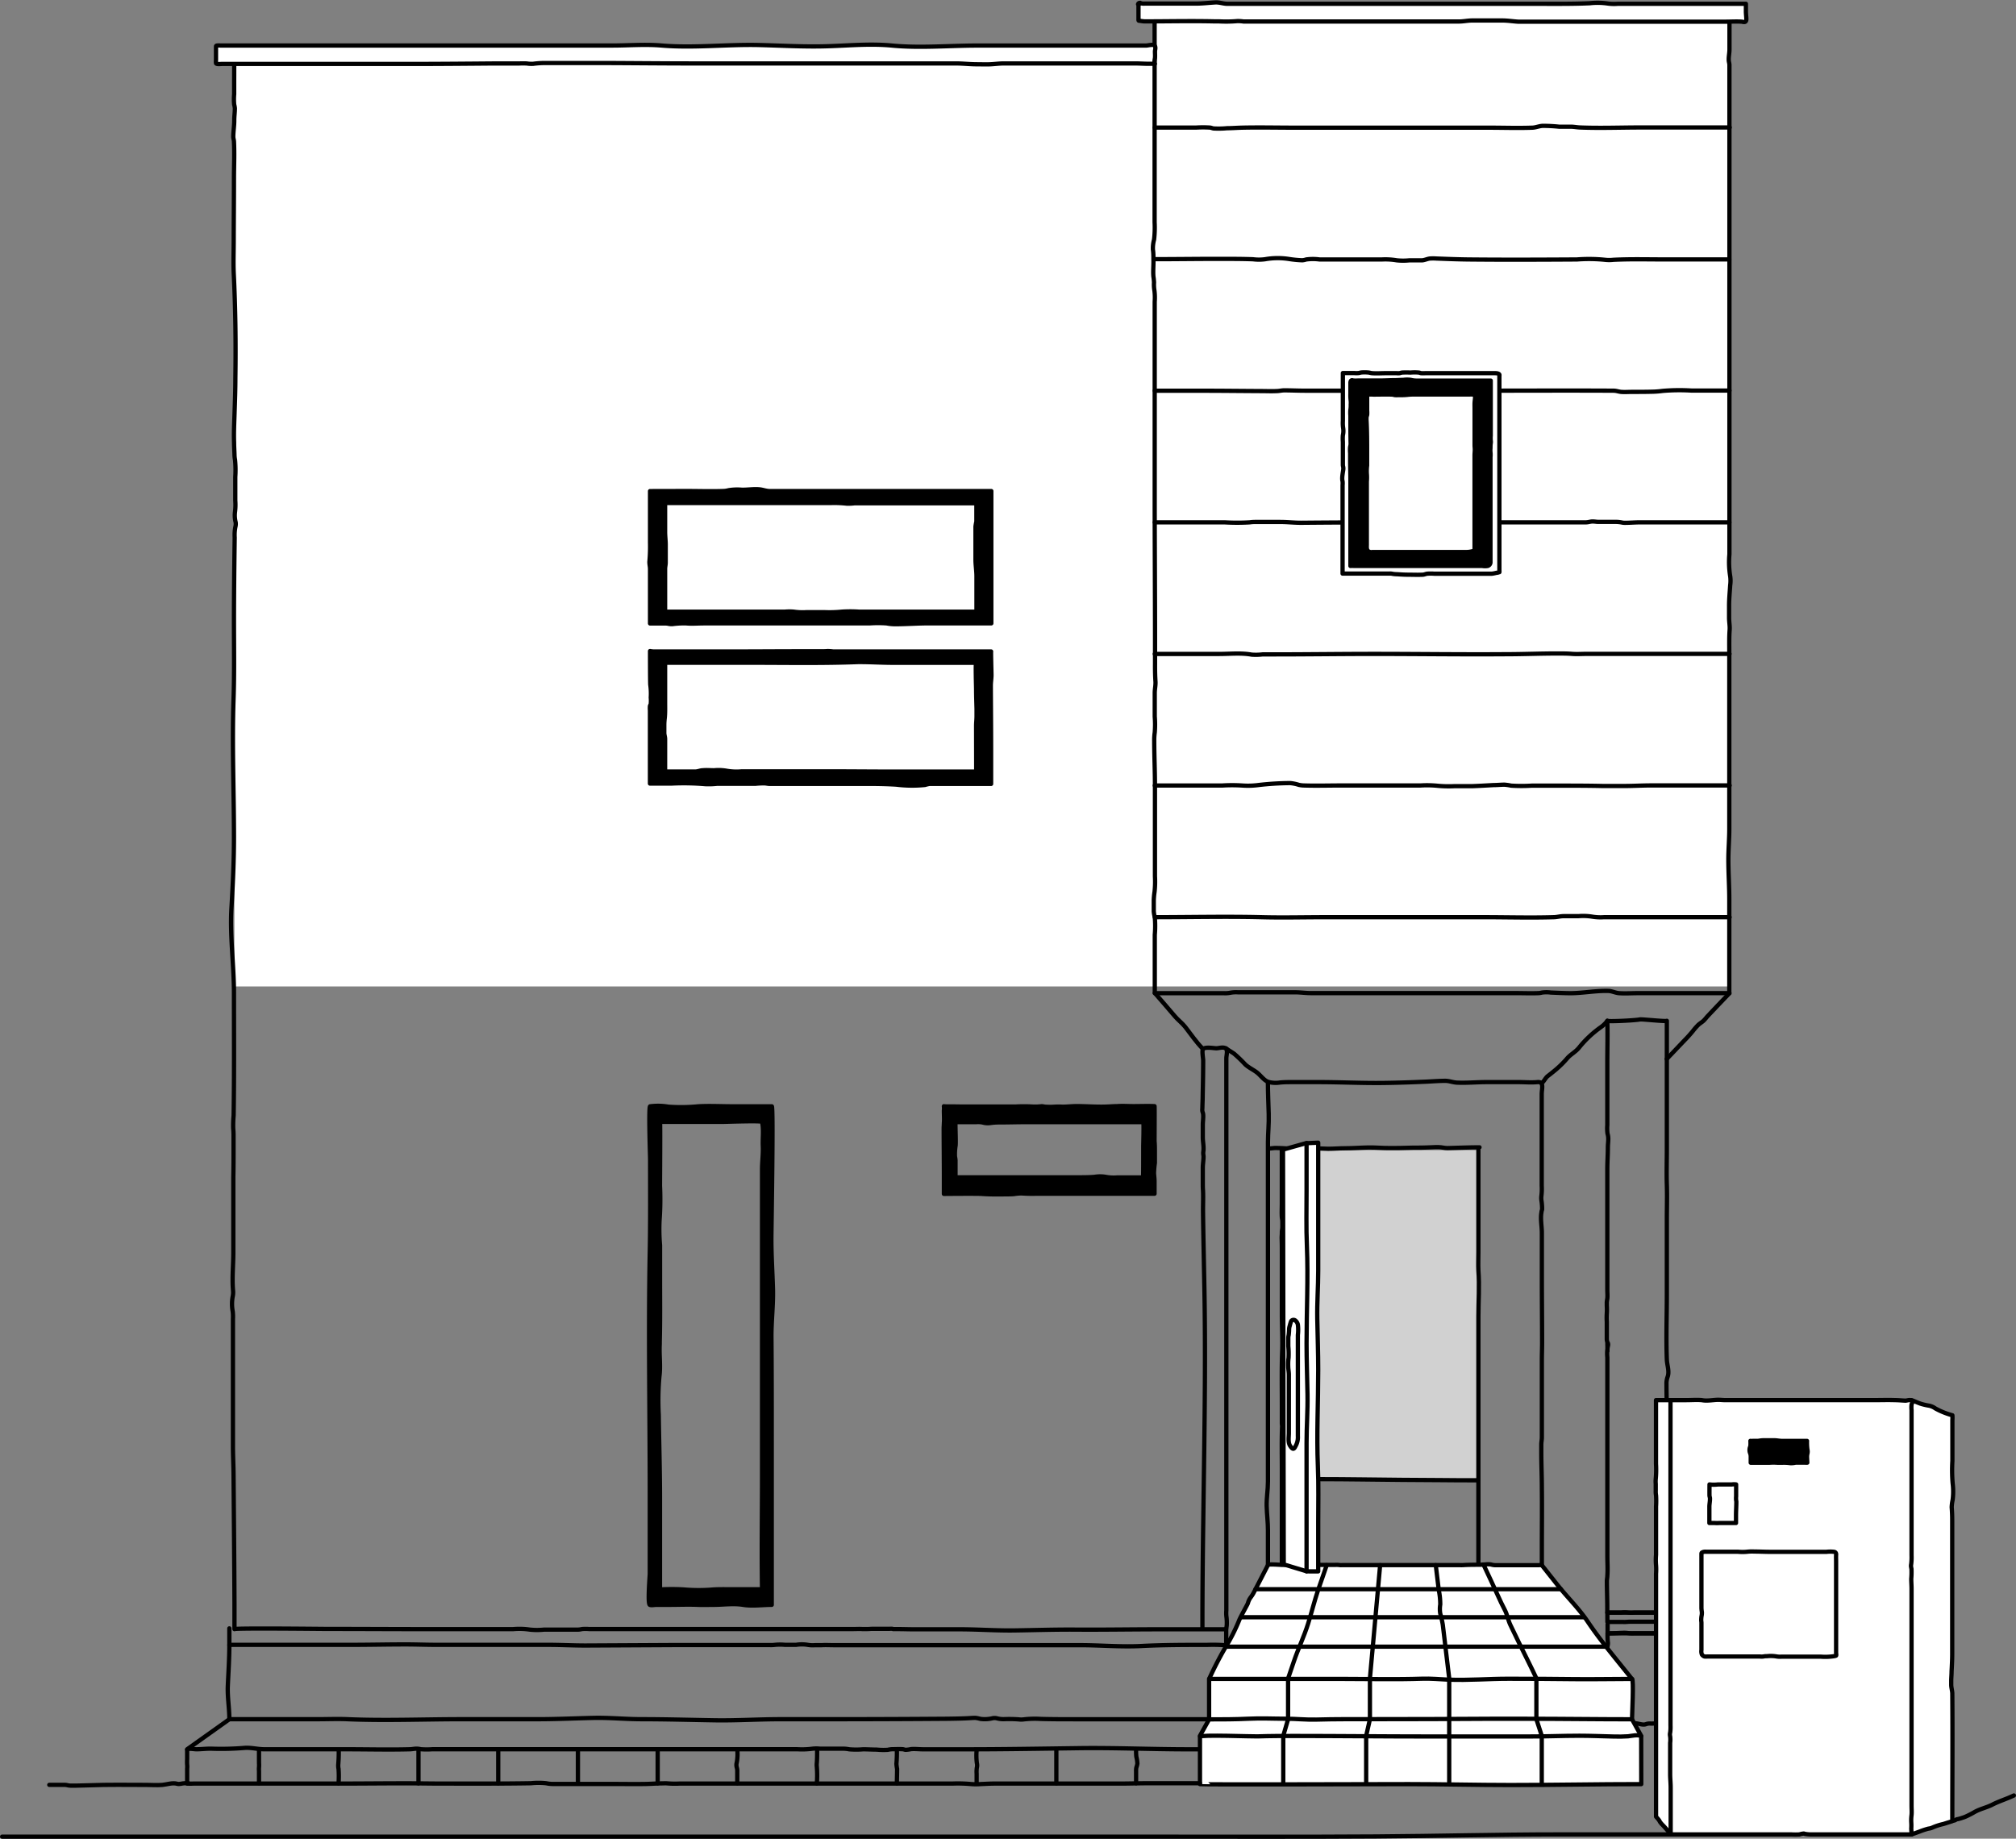 <svg xmlns="http://www.w3.org/2000/svg" viewBox="0 0 472.46 431"><rect x="0" y="0" width="472.46" height="431" fill="#808080" stroke="none"/><defs><style>.cls-1{fill:#d1d1d1;}.cls-2,.cls-3{fill:#fff;}.cls-3,.cls-4,.cls-5{stroke:#000;stroke-linecap:round;stroke-linejoin:round;}.cls-4{fill:none;}</style></defs><g id="レイヤー_2" data-name="レイヤー 2"><g id="具"><rect class="cls-1" x="307.73" y="269.62" width="38.74" height="77.23"/><polygon class="cls-2" points="405.12 231.23 54.93 231.23 54.93 10.62 270.54 10.62 270.63 5.11 405.12 5.11 405.12 231.23"/><path class="cls-3" d="M448,328.2c.68.25,1.34.56,2,.8a13.65,13.65,0,0,0,2.1.5,3.79,3.79,0,0,1,1.45.64,17.48,17.48,0,0,0,4,1.61,7.1,7.1,0,0,1,0,1.13v9.57a38,38,0,0,0,.06,5.23,15.43,15.43,0,0,1,0,3.9,9.42,9.42,0,0,0-.22,1.74c.09,1.06.12,2.09.12,3.16V387.7c0,1.38-.08,2.77-.15,4.15,0,.69-.07,1.38-.08,2.07,0,.35,0,.7,0,1,0,.71.25,1.39.25,2.11.08,9.95,0,19.91,0,29.86l-2.11.67a13.81,13.81,0,0,0-2.48.8,2.87,2.87,0,0,1-1,.28,18,18,0,0,0-2.11.7L448,430"/><path class="cls-4" d="M390.65,404h-.58a19.7,19.7,0,0,0-2.55,0,6.92,6.92,0,0,1-.91,0,2.62,2.62,0,0,0-.91.17c-.71.24-1.57-.15-2.3-.21s-1.59,0-2.39,0h-3.92a1,1,0,0,0-.39,0V387.08c0-.31,0-.63,0-.95a4.68,4.68,0,0,1,.09-.54,2.31,2.31,0,0,0,0-.83,16.21,16.21,0,0,1-.05-1.9h13.95Z"/><path class="cls-4" d="M405.31,5.11s0,6.15,0,6.48c0,.83-.2,1.66-.17,2.48,0,.39.16.76.16,1.17V129.92a20.52,20.52,0,0,0,.18,5.14,6.91,6.91,0,0,1,0,2.13c-.1,1.65-.27,3.28-.26,4.93,0,.91,0,1.81,0,2.72s.2,1.91.13,2.82c-.13,1.76-.08,3.56-.08,5.34v41.33c0,2.38-.22,4.77-.22,7.18,0,3.11.22,6.2.22,9.29v22H383.78c-1.44,0-2.94.11-4.38,0-.86-.07-1.63-.5-2.5-.52-2.88-.08-5.78.49-8.66.53-1.6,0-3.19-.09-4.79-.15a7.54,7.54,0,0,0-2.07,0,4.58,4.58,0,0,1-.74.13c-1.8.08-3.62,0-5.42,0H338.58c-5.73,0-11.45,0-17.18,0H307.23c-1.27,0-2.47-.19-3.74-.19H290.11a7.32,7.32,0,0,0-1.81.11,6,6,0,0,1-1.48.1H270.63V219.13a24,24,0,0,0,0-4.15,7,7,0,0,1-.24-1.37c0-.7,0-1.39,0-2.09,0-.17,0-.34,0-.51a17.58,17.58,0,0,1,.19-2,22.33,22.33,0,0,0,.09-3.57V184.11c0-3.49-.17-6.93-.17-10.42a12.44,12.44,0,0,1,.12-2,23.08,23.08,0,0,0,0-3.72c0-1.85,0-3.7,0-5.55,0-.9.23-1.78.17-2.69-.09-1.38-.11-2.72-.1-4.11,0-1.93,0-3.86,0-5.79,0-10.87-.08-21.73-.08-32.61V70.73a13.28,13.28,0,0,0-.06-2.6,8.23,8.23,0,0,1-.1-1.92,12.46,12.46,0,0,0-.14-1.37c-.12-1.32.05-2.71,0-4.05,0-.77,0-1.54-.12-2.31a7.54,7.54,0,0,1,.27-2.3,24.17,24.17,0,0,0,.13-4.08v-47"/><path class="cls-4" d="M54.83,12.78c.09,0,.05,5.7.05,6,0,1.09,0,2.19,0,3.29a13.14,13.14,0,0,0,0,2.43,5.24,5.24,0,0,1,.16.88c0,1-.15,1.91-.14,2.87,0,1.27-.22,2.52-.23,3.79,0,.38.14.74.16,1.13.15,2.9,0,5.85,0,8.75,0,4.84-.05,9.67-.06,14.5,0,2.49-.1,5,0,7.5.41,8.23.51,16.48.39,24.72,0,2.72-.1,5.43-.19,8.15-.07,2.34-.2,4.63-.11,7,0,1,.08,2,.1,3a7.34,7.34,0,0,0,.12,1,24.52,24.52,0,0,1,.06,4c0,1.85,0,3.7,0,5.54a13.47,13.47,0,0,1-.06,2.62,6.52,6.52,0,0,0,.15,2.49,2.85,2.85,0,0,1-.07,1.09A9.68,9.68,0,0,0,55,126c-.09,6.55-.17,13.11-.17,19.67,0,6.07.11,12.14-.1,18.2-.37,10.83.1,21.55.1,32.41,0,5.5-.26,11.08-.59,16.57-.39,6.62.59,13.34.59,20,0,9.55.07,19.1-.08,28.64a26.88,26.88,0,0,0-.1,3c.05.49.07,1,.08,1.45,0,1,0,1.94,0,2.91,0,2.36,0,4.71-.05,7.06l0,5.56c0,2.74,0,5.48,0,8.22,0,1.3,0,2.6,0,3.9,0,3-.32,5.92-.07,8.88a4.74,4.74,0,0,1-.07,1.41,9.58,9.58,0,0,0,0,3.54,10.8,10.8,0,0,1,.05,1.8c0,1.74,0,3.48,0,5.21,0,3.48,0,6.95,0,10.43,0,4.7,0,9.38,0,14.08,0,2.21.12,4.41.14,6.62.08,10.09.18,20.18.22,30.27q0,3,0,6.05c0-.28,19.93-.06,21.4-.05,7.91,0,15.82.05,23.74.05h20.17a16.87,16.87,0,0,1,3.89.11,15.88,15.88,0,0,0,3.38,0h8a5.19,5.19,0,0,0,.88-.13,10.12,10.12,0,0,1,1.65,0H200c.69,0,1.38-.05,2.06,0,.11,0,.21,0,.32,0h.29l.6,0c.4,0,.79-.05,1.19-.05h3c.32,0,.64,0,1,0a4,4,0,0,1,.69,0l.18.06h.15c.31,0,.63,0,.94,0,1.27,0,2.53.05,3.8.05h10.67c4.35,0,8.68.33,13,.26,4.7-.07,9.4-.22,14.1-.19,6.56.05,13.12-.07,19.68-.07h15.17c.36,0,.5,0,.56-.3a5.52,5.52,0,0,0,.1-.71,11.65,11.65,0,0,0-.1-2.13,7.8,7.8,0,0,1,0-1.28V248.08c0-.64.41-2-.2-2.36s-1.54,0-2.15,0-2.72-.41-3.14.23c-.26.42.05,2.09.06,2.6,0,2.68-.05,5.37-.11,8.06,0,1.05-.06,2.11-.08,3.17a3.1,3.1,0,0,0,0,.68c.05.24.15.46.18.71.08.82-.08,1.69-.08,2.52v2.86c0,1,.21,1.91.17,2.87,0,.31-.08.62-.07.93s.07.52.07.78c0,.9-.18,1.8-.17,2.7,0,1.19,0,2.38,0,3.57,0,.56,0,1.12.05,1.67.07,1.54,0,3.07,0,4.6.07,6,.21,12.06.32,18.09.14,7.52.16,15,.12,22.54-.06,10.52-.23,21-.37,31.51-.12,8.28-.21,16.56-.21,24.85v1.12"/><path class="cls-4" d="M376.71,316.76v-1.27a6.17,6.17,0,0,1,0-.86,1,1,0,0,1,.15.71,8.71,8.71,0,0,0-.17,2.84v46.54c0,1.52.12,3.09,0,4.6,0,.44-.11.86-.11,1.31,0,2,.09,4,.09,6V378h13.95V331.22c0-2.23-.07-4.46-.07-6.7a4.62,4.62,0,0,1,.25-1.74c.49-1.34-.12-2.75-.17-4.12-.19-5,0-10.11,0-15.15V285.87c0-2.72.09-5.44,0-8.16s0-5.51,0-8.28V239.28c0,.23-5.86-.41-6.3-.32-1.22.25-7.65.54-7.65.32.11,3.28,0,6.58,0,9.86v14.59a9.25,9.25,0,0,0,.05,2,4.33,4.33,0,0,1,.18,1.24c0,.66-.1,1.33-.1,2,0,1.7-.13,3.39-.13,5.09v28.26c0,.7.08,1.39,0,2.09a8.27,8.27,0,0,0-.12.85c0,.25,0,.5,0,.75a15,15,0,0,1,0,1.9,15.38,15.38,0,0,0,0,1.92c0,.8,0,1.61,0,2.41,0,.53,0,1.05,0,1.57s.15.79.18,1.19a1.26,1.26,0,0,1,0,.28"/><path class="cls-4" d="M346.47,269.57s0,22.39,0,23.95-.07,2.87,0,4.29c.28,3.58,0,7.23,0,10.82v58.26"/><path class="cls-4" d="M300.41,366.89V344.23c0-3.31-.09-6.62.06-9.92a5.42,5.42,0,0,0-.06-.58c0-1.4,0-2.81,0-4.2,0-4.31-.09-8.61.08-12.91.11-2.84-.08-5.72-.08-8.56V294c0-1.28,0-2.55-.05-3.82,0-.41.06-.85.05-1.27s.09-.74.11-1.13,0-1,0-1.54c0-.32-.1-.63-.12-1-.06-1,0-2.1,0-3.15V269.57"/><path class="cls-4" d="M287.37,381.81v3.86a39.73,39.73,0,0,0-4.44-.1c-5.12,0-10.29,0-15.4.26-4.84.26-9.87-.21-14.67-.19l-13.41,0h-44c-1,0-1.94-.06-2.89,0-.52,0-1,0-1.55,0a6.74,6.74,0,0,1-1.74-.08,8.42,8.42,0,0,0-2.7,0c-.86,0-1.73,0-2.6,0a12.39,12.39,0,0,0-2.36,0,7.12,7.12,0,0,1-1.22.05H158.1l-20.88.11c-2.93,0-5.87-.16-8.82-.16H102.33c-2.42,0-4.82-.1-7.24-.1-4.32,0-8.57.1-12.89.1H53.75v-3.86"/><path class="cls-4" d="M287.37,403H251.84c-2.63,0-5.26,0-7.89-.07a22.86,22.86,0,0,0-4,.1,4.61,4.61,0,0,1-1.23,0,31,31,0,0,0-3.2-.06,5.94,5.94,0,0,1-1.9-.19,2.32,2.32,0,0,0-1.08,0,7.54,7.54,0,0,1-2.76.14,9,9,0,0,0-1.17-.24c-.7,0-1.41.07-2.1.1-1.6.07-3.21.09-4.81.11q-12.09.09-24.18.1H183c-5.19,0-10.28.34-15.45.26-5.72-.09-11.43-.26-17.15-.26-3.88,0-7.66-.4-11.52-.3-4.27.1-8.53.3-12.79.3h-18c-8.87,0-17.85.38-26.68,0-2.29-.1-4.61,0-6.9,0H53.75c0-2.67-.47-5.12-.36-7.83.14-3.18.36-6.35.36-9.53"/><path class="cls-4" d="M287.37,403v7.05h-8.76c-8.65,0-17.29-.39-25.89-.27-8.79.12-17.72.27-26.43.27h-9.85c-1,0-1.94-.12-2.91-.05a7.9,7.9,0,0,1-1.27.17c-.24,0-.45-.13-.69-.14-.85-.06-1.73,0-2.58,0a5.92,5.92,0,0,0-.94.14,16.5,16.5,0,0,1-2.63-.05c-1,0-2.11-.07-3.16-.07a19.34,19.34,0,0,1-3.23,0,7.54,7.54,0,0,0-1.35-.15h-5.54a7.85,7.85,0,0,0-1.68,0,18.73,18.73,0,0,1-3.67.13H101.38a19.69,19.69,0,0,1-2.77,0,4.22,4.22,0,0,0-1-.13c-.51,0-1,.12-1.53.14-5,.13-10,0-15,0H67.73c-1.92,0-3.83,0-5.75,0-1.58,0-3-.42-4.59-.33a66.17,66.17,0,0,1-7.58.2c-1.3-.06-2.53.13-3.83.13-.4,0-1.79-.24-2.12,0L53.75,403"/><path class="cls-3" d="M267.21.66a.68.68,0,0,1-.5.35A.39.39,0,0,1,267,.69a.88.88,0,0,1,.39.08,2.73,2.73,0,0,0,.86.07h4.4c2.52,0,5.05,0,7.57,0,1.52,0,3-.18,4.53-.27,1-.07,1.87.31,2.87.32,1.52,0,3,0,4.55,0h68.08c4.11,0,8.2.05,12.29-.13a16.56,16.56,0,0,1,4.28.07,10.84,10.84,0,0,0,2.28.06h30.06c0,.59,0,1.18,0,1.77s.09,1.2.11,1.8c0,.38-.13.73-.55.7-.18,0-.36-.06-.54-.08-1.24-.09-2.53,0-3.78,0H355.77C354.5,5,353.3,4.8,352,4.8H347.5c-.8,0-1.61,0-2.42,0-1.09,0-2.11.24-3.2.24H293.7c-.76,0-1.52,0-2.27,0A8.88,8.88,0,0,0,290,4.94a30.72,30.72,0,0,1-4.29.07l-1,0c-5.48-.13-11,0-16.44,0a7.5,7.5,0,0,1-1.16-.14c-.24,0-.31,0-.3-.29V.83h.42"/><path class="cls-3" d="M270.54,14.75c0,.12,0,.21.11.2-.51,0-1,0-1.56,0-1,0-2-.08-3-.08H242.24c-2.33,0-4.66,0-7,0-1.05,0-2.08.15-3.13.2s-2.13,0-3.19,0c-1.61,0-3.18-.19-4.8-.2H162.37c-7,0-14-.08-20.85-.1h-6.79c-2.34,0-4.67,0-7,0a19.91,19.91,0,0,0-2.79.19,7.49,7.49,0,0,1-1.49-.08,17.63,17.63,0,0,0-1.78,0c-1.4,0-2.79,0-4.19,0l-2.09,0c-5.82.05-11.64.1-17.46.11H95.16l-4.54,0-5.94,0-6.78,0-7.06,0-6.78,0H52c-.33,0-1.28.14-1.38-.18a3,3,0,0,1,0-.73V12.47c0-.48,0-1,0-1.45,0-.25,0-.31.29-.35a4.61,4.61,0,0,1,.74,0H143.5c3.88,0,7.67-.33,11.54,0,7.52.63,15.16-.28,22.66-.12,4.71.11,9.44.38,14.13.33,5.82-.05,11.45-.75,17.2-.2,6.53.63,13.44,0,20,0,10.69,0,21.29,0,32,0h7.54c.45,0,1.63-.36,2,0s.1,1.06.1,1.38c0,.52.06,1,0,1.56A6.37,6.37,0,0,0,270.54,14.75Z"/><path class="cls-5" d="M152.34,115.12v12a40,40,0,0,1-.13,4.39c-.07.62.14,1.28.13,1.91,0,4.09,0,8.19,0,12.29v.43c1.22,0,2.44,0,3.66,0a3.43,3.43,0,0,1,.56.06,3.7,3.7,0,0,0,1.05.09,20.45,20.45,0,0,1,3.22-.17c1.34.13,2.74,0,4.08,0h38.86a28.52,28.52,0,0,1,4,0,11,11,0,0,0,1.91.2c2.66,0,5.31-.21,8-.21h14.64v-31H180.4c-.88,0-1.64-.35-2.5-.41-1.3-.11-2.65.11-4,.1a12.66,12.66,0,0,0-3.14.11,5.5,5.5,0,0,1-1.28.19c-2.88.1-5.79,0-8.68,0Zm76.44,28.26h-27.5a30.78,30.78,0,0,0-4,0,29.31,29.31,0,0,1-4,.12H189a14.88,14.88,0,0,1-3-.12,11.14,11.14,0,0,0-2,0H155.87v-8c0-.67,0-1.36,0-2,0-.52.14-1,.14-1.54v-4.15c0-1-.14-2-.14-3V117.9h39a26.07,26.07,0,0,1,3.54.15,11.51,11.51,0,0,0,1.85-.08c.75,0,1.5,0,2.25,0,5.27,0,10.52,0,15.78,0h10.53s0,4,0,4.29a11.65,11.65,0,0,0-.21,1.18c0,1.23,0,2.47,0,3.71s0,2.7,0,4,.23,2.64.23,3.94v8.31Z"/><path class="cls-5" d="M152.34,152.61s0,7.43.06,7.91a15.11,15.11,0,0,1,.11,3,7.69,7.69,0,0,1,0,1.44c0,.19-.16.36-.19.54a5.24,5.24,0,0,0,0,1v17.17h5.08a58.81,58.81,0,0,1,7.86.14,17.51,17.51,0,0,0,2.8-.09c1,0,1.92,0,2.89,0,1.35,0,2.7,0,4.05,0,.69,0,1.38,0,2.07,0a19.52,19.52,0,0,1,2-.1c.46,0,.88.13,1.35.13h18.79c3.61,0,7.22-.06,10.83.17a30.21,30.21,0,0,0,6.72.08,9.6,9.6,0,0,1,1.06-.25c.57,0,1.16,0,1.73,0h12.72v-8.37c0-4.89-.05-9.77-.07-14.66,0-.91.19-1.85.15-2.75,0-.5-.14-5.26-.08-5.26H199.44c-1.39,0-2.78,0-4.16,0a11.2,11.2,0,0,0-1.29-.1c-.65.05-1.28.06-1.93.05h-3.64c-5.83,0-11.66.05-17.5.05H153.64A5.65,5.65,0,0,1,152.34,152.61Zm76.44,28.26H209.72c-5.31,0-10.62-.06-15.92-.06h-1.25l-11.29,0-7.41,0a13.4,13.4,0,0,1-3.41-.11,11,11,0,0,0-3.09-.14c-.88,0-1.78-.09-2.65,0-.56,0-1.08.26-1.64.29-.39,0-7.19,0-7.19,0V177c0-1.25,0-2.5,0-3.75,0-.49-.17-.91-.19-1.39,0-.66,0-1.32,0-2a14,14,0,0,1,.11-1.58c.12-1.21.08-2.42.08-3.64v-9.29h20.2c8.34,0,16.69.16,25-.16h.5c2.58,0,5.11.17,7.68.17h19.51c-.18,0,0,5.77,0,6.16,0,1.54.06,3.07.1,4.61l0,1.78c0,.76-.1,1.49-.1,2.27Z"/><path class="cls-5" d="M181.15,302.21c-.11-4-.38-7.92-.37-11.88,0-2.09.51-31,.1-31h-9.24c-2.66,0-5.37-.15-8,0a41,41,0,0,1-7,.09,14.29,14.29,0,0,0-4.28-.09c-.41.08,0,11.67,0,12.44,0,7.22.06,14.45-.08,21.67-.38,18.9,0,37.8,0,56.7v18.71c0,.65-.56,7,0,7.33.3.17,1.17,0,1.5,0h3c2.3,0,4.54-.1,6.85,0,1.19.05,2.4,0,3.59,0,2.23,0,4.71-.36,6.9,0s4.53,0,6.74,0V337.84c0-8.25,0-16.5-.07-24.76C180.8,309.44,181.24,305.8,181.15,302.21Zm-2.38-33.6c.09,1.83-.18,3.69-.18,5.54V346c0,8.84-.15,17.7,0,26.54H171.7c-1.71,0-3.39-.06-5.09.09a40,40,0,0,1-6.38-.05,47.38,47.38,0,0,0-5.56,0v-21.4c0-6.52-.2-13-.29-19.56a63.74,63.74,0,0,1,.16-9c.32-2.53-.07-5,.07-7.55,0-.18,0-.35,0-.52.13-4.84.07-9.7.07-14.54,0-2.71,0-5.42,0-8.12a44,44,0,0,1-.11-5.86,67.69,67.69,0,0,0,.1-8.06c0-1.4.11-15,0-15,4.9,0,9.81,0,14.68,0,.61,0,9.17-.31,9.24,0C179,264.83,178.69,266.72,178.77,268.61Z"/><path class="cls-5" d="M221.21,259.31a3.57,3.57,0,0,1,0,1c0,1,.08,2,0,2.93,0,.42-.05.84-.05,1.26,0,3.74.05,7.47.05,11.21v4.14s7.33-.07,8.78,0c2,.15,3.94.13,5.91.1.59,0,1.18,0,1.77-.06a10.87,10.87,0,0,1,1.78-.15,35.13,35.13,0,0,0,3.56.07h27.56v-.15c0-.91,0-1.81,0-2.72,0-.67-.09-1.28-.13-1.94a22,22,0,0,1,.21-2.41c0-.87,0-1.74,0-2.61s0-1.64-.08-2.46c0-.54.05-8.22,0-8.23-1.65-.07-3.31,0-4.95,0-1.28,0-2.54-.1-3.82,0-.89,0-1.78.09-2.67.11-2.27.07-4.5-.11-6.77-.12-1.13,0-2.24.14-3.37.14a16.15,16.15,0,0,0-1.84,0,15.28,15.28,0,0,1-2.14,0c-.23,0-.44-.07-.67-.1a1.45,1.45,0,0,0-.36,0,11.56,11.56,0,0,1-2.12.06,34.4,34.4,0,0,0-3.8,0H224.86C224.66,259.34,221.24,259.4,221.21,259.31ZM267.88,276h-6.05a9.87,9.87,0,0,1-2.66-.13,7.9,7.9,0,0,0-2.7,0c-1.52.12-3,.1-4.54.1h-28v-2.72c0-.43,0-.85,0-1.28a8.48,8.48,0,0,0-.13-.88,12.8,12.8,0,0,1,.15-2.55c.12-.84-.12-5.51,0-5.51h4.85a5.57,5.57,0,0,1,1.47.08,4.35,4.35,0,0,0,1.86.13,13.64,13.64,0,0,1,1.91-.14c2.24,0,4.46-.07,6.71-.07h27.18c.15,0,0,5.26,0,5.72S267.94,276,267.88,276Z"/><path class="cls-3" d="M382.47,393.58c-3.55-4.48-7.26-8.81-10.43-13.53-2.05-3.05-4.81-5.72-7.1-8.61l-3.6-4.55c-.06-.08-.7,0-.79,0H350.4a4.11,4.11,0,0,1-1-.17,4.31,4.31,0,0,0-1.29,0c-.46,0-.92.07-1.39.07-1.27,0-2.55,0-3.82.08a8,8,0,0,1-.85,0H314.5a2.72,2.72,0,0,1-.49,0,5.25,5.25,0,0,0-1.05-.05h-2.44c-.34,0-.69,0-1,0a2.82,2.82,0,0,0-.71,0,3.5,3.5,0,0,1-.65,0h-7.75c-.27,0-3.12-.23-3.24,0l-3.25,6.3a8,8,0,0,1-.81,1.31,3.75,3.75,0,0,0-.59,1.14,2.82,2.82,0,0,1-.19.51c-.62,1.17-1.26,2.32-1.84,3.51a42.15,42.15,0,0,1-2.64,5.45,81.23,81.23,0,0,0-4.46,8.47"/><path class="cls-4" d="M281.79,245.75c-1.47-1.51-2.7-3.32-4-5-.74-.94-1.71-1.64-2.48-2.56-1.54-1.84-3.12-3.61-4.67-5.41"/><path class="cls-4" d="M361.33,253.87c.6-.48.83-1.2,1.43-1.66s1.28-1,1.92-1.54a23.65,23.65,0,0,0,2.69-2.7c.86-.92,1.88-1.4,2.68-2.39a25.06,25.06,0,0,1,5.05-4.76,6.88,6.88,0,0,0,1.6-1.54"/><path class="cls-3" d="M283.36,403v-9.45h31.73c6.06,0,12.14.15,18.19-.05,2-.07,4.12.13,6.16.22,4.72.19,9.44-.22,14.13-.21q7.71,0,15.43.09c4.48.05,9-.05,13.47-.05.44,0,0,8.67,0,9.45"/><path class="cls-3" d="M281.2,406.91l2.16-3.88c3.06,0,6.12,0,9.18-.15s5.81,0,8.75,0c2.41,0,4.81.27,7.22.2,4.42-.13,8.88-.09,13.32-.1q13.71,0,27.44-.09h8.5c8.22,0,16.46.12,24.7.12l2.15,3.88"/><path class="cls-3" d="M384.62,407c-.63-.5-2.35-.08-3.07,0-1.13.08-2.25.08-3.4.05-2.67-.06-5.35-.18-8-.18-4,0-7.95.18-11.94.17s-8.21,0-12.32,0q-5.67,0-11.35,0c-10.35,0-20.71-.12-31.06-.12-2.93,0-5.84,0-8.79.1-.88.05-13.47-.43-13.47.07v11.12c0,.14,44.83,0,48.91,0,7.92,0,15.9.21,23.88.21,10.21,0,20.37-.21,30.63-.21Z"/><path class="cls-4" d="M390.65,380.14h-7.1c-.5,0-1,0-1.51,0s-1.13.1-1.69.05c-.38,0-3.65,0-3.65,0V378h1.51c.59,0,1.17,0,1.75,0a5.36,5.36,0,0,1,1.6,0,6.12,6.12,0,0,0,1.42,0h7.67Z"/><path class="cls-4" d="M390.65,380.75v2.11H383a7.37,7.37,0,0,1-1.41-.05,6.63,6.63,0,0,0-1.41-.05c-.55,0-3.43.19-3.43.1v-2.11"/><path class="cls-4" d="M361.34,366.89v-4c0-4.71.06-9.43,0-14.13,0-2.75-.13-5.47-.13-8.22v-1.95c0-.56.13-1.08.13-1.65V318.83c0-1.36.06-2.71.06-4.08,0-5-.06-10-.06-15V289c0-1.64-.38-3.28-.08-4.91,0-.21.12-.42.14-.63a12.9,12.9,0,0,0-.17-2.15,4.3,4.3,0,0,1,0-.95,12.82,12.82,0,0,0,.08-2.4V256.42c0-1.14.63-2.93-1-2.77-1.44.14-3,0-4.42,0h-7.48c-2.33,0-4.68.23-7,.12-.91-.05-1.75-.4-2.64-.42-1.61,0-3.26.15-4.87.21-3.25.14-6.5.25-9.75.29-5.07.06-10.13-.2-15.19-.2h-6c-1,0-2,0-3,.1a6.47,6.47,0,0,1-2.84-.18c-1-.45-1.66-1.46-2.5-2.13s-1.94-1.15-2.78-1.92a32.58,32.58,0,0,0-2.6-2.51c-.62-.45-1.27-.77-1.88-1.26"/><path class="cls-4" d="M297.14,253.65c0,2.5.12,5,.19,7.5.07,2.24-.17,4.38-.18,6.62,0,3,0,5.91,0,8.87v70.7c0,1.91-.35,3.8-.3,5.7s.3,3.74.3,5.66v8.19"/><path class="cls-4" d="M405.31,232.81c-1.7,1.78-3.4,3.55-5.08,5.34-.34.36-.62.76-1,1.12s-1,.7-1.39,1.13a14.47,14.47,0,0,0-1.09,1.26,28.23,28.23,0,0,1-1.94,2.16l-4.2,4.41"/><path class="cls-4" d="M270.63,29.9h9.75a26.54,26.54,0,0,1,3.09,0c.32,0,.62.17.94.21a21.11,21.11,0,0,0,3.18-.06c1.11,0,2.23-.09,3.34-.12,4.18-.1,8.38,0,12.57,0H349c3.32,0,6.66.12,10,0,.85,0,1.63-.37,2.47-.43a36.76,36.76,0,0,1,3.92.2c.9,0,1.8,0,2.7,0,.75,0,1.43.15,2.16.18,4.74.19,9.53,0,14.28,0h20.83"/><path class="cls-4" d="M270.63,60.75c5.11,0,10.23-.08,15.34-.07,2.56,0,5.11,0,7.67.09a11,11,0,0,0,2.81,0,17.12,17.12,0,0,1,5.58-.07,25.84,25.84,0,0,0,3.15.31,3.57,3.57,0,0,0,.93-.19,11.77,11.77,0,0,1,3.14,0h14.6a16.2,16.2,0,0,1,3.48.2,14.39,14.39,0,0,0,3,0h2c.33,0,.68,0,1,0,.61-.06,1.17-.35,1.78-.42a10.73,10.73,0,0,1,1.5,0c2.43.09,4.86.19,7.29.22,8.55.09,17.11.05,25.66,0a37,37,0,0,1,6.58.08,8.5,8.5,0,0,0,1.95,0c4-.2,7.95-.09,11.93-.09h15.25"/><path class="cls-4" d="M270.63,91.59h11.11c4.61,0,9.19.06,13.8.08,1.2,0,2.41.06,3.62,0,.61,0,1.25-.18,1.86-.17,1.57,0,3.16.08,4.75.08h38.89c11.16,0,22.33-.06,33.5,0,.62,0,1.14.22,1.75.28.83.07,1.69,0,2.53,0,1.7,0,3.4,0,5.1-.05a20.79,20.79,0,0,0,2.09-.18,46.71,46.71,0,0,1,6.8-.08h8.88"/><path class="cls-4" d="M270.63,122.44H287a50.14,50.14,0,0,0,5.88,0,8.94,8.94,0,0,1,1.17-.09c2,0,4,0,6,0,1.65,0,3.29.2,4.93.19,6.85-.06,13.74-.1,20.6-.1h46.07c.56,0,1-.19,1.52-.2s.89.08,1.33.09c1.41,0,2.82,0,4.23,0a7.53,7.53,0,0,1,1.42.16,3.44,3.44,0,0,0,.63.06c1.2,0,2.4-.11,3.6-.11h20.91"/><path class="cls-4" d="M270.63,153.29h15.1c2.5,0,5.14-.29,7.6.16a13.11,13.11,0,0,0,2.58-.06c1,0,2.1,0,3.14,0,7.63,0,15.22-.11,22.84-.11,10.36,0,20.71.15,31.07.07,4,0,8-.17,12-.17,1.15,0,2.3,0,3.45.09s2.33,0,3.5,0h33.41"/><path class="cls-4" d="M270.63,184.13h15.76a37.63,37.63,0,0,1,4.75,0,19.08,19.08,0,0,0,3.92-.13,68.77,68.77,0,0,1,7.31-.44,9.36,9.36,0,0,1,2,.41,5.94,5.94,0,0,0,1.26.15c2.91.09,5.84,0,8.75,0h18.52a25.13,25.13,0,0,1,4,.07,27,27,0,0,0,3.92.09c1.39,0,2.79,0,4.18,0,1.67-.06,3.34-.16,5-.25.85,0,1.7-.09,2.55-.1a11.71,11.71,0,0,1,1.59.23,39.08,39.08,0,0,0,4.84,0h6.45c3.37,0,6.74,0,10.12.08l5.1,0c2.11,0,4.17-.13,6.26-.13h18.44"/><path class="cls-4" d="M270.63,215c8.32,0,16.67-.2,25,0,5,.13,10,0,15,0h37.1c5.44,0,10.91.16,16.34,0,.81,0,1.55-.25,2.38-.25h3.47a13.25,13.25,0,0,1,3.15.11,11.76,11.76,0,0,0,2.85.14h29.42"/><path class="cls-3" d="M351.11,134.2a1.54,1.54,0,0,1-.42.07,7.64,7.64,0,0,1-1.06.21H336.12a10.35,10.35,0,0,0-1.67,0c-.35.05-.66.21-1,.23-1.2.06-2.41,0-3.61,0-.81,0-1.61-.06-2.42-.11a6.23,6.23,0,0,1-1.06-.09,2.48,2.48,0,0,0-.72-.06h-11V113.73a4.51,4.51,0,0,0,0-.9,2.53,2.53,0,0,1-.08-.68c0-.65.13-1.29.22-1.93a2.15,2.15,0,0,0,0-.8,2.57,2.57,0,0,1-.07-.4c0-.76,0-1.53,0-2.29v-3.15a9.9,9.9,0,0,1,0-1.54,4.51,4.51,0,0,0,.07-1.68,7.92,7.92,0,0,1-.07-1.69V87.44h2.63a5.89,5.89,0,0,0,1.11,0,5.25,5.25,0,0,1,.57-.13,9,9,0,0,1,1.56,0c.32,0,.62.13.94.16,1.1.09,2.23,0,3.33,0h2.44a3.57,3.57,0,0,0,.73,0,4.75,4.75,0,0,1,.54-.14,18.87,18.87,0,0,1,2,0,10.36,10.36,0,0,1,1.93,0c.18,0,.35.11.54.14a7.67,7.67,0,0,0,1,0h16.21c.33,0,1,0,1.15.35a.91.91,0,0,1,0,.33v45.56a1.41,1.41,0,0,1,0,.41C351.2,134.15,351.19,134.15,351.11,134.2Z"/><path class="cls-5" d="M316.59,89.27a1,1,0,0,0-.11.53c0,.81,0,1.63,0,2.45a11,11,0,0,0,.07,1.72,4.81,4.81,0,0,1,0,.85,6.1,6.1,0,0,1-.07,1.21,8.28,8.28,0,0,0,0,1.41V99c0,1.7,0,3.4.05,5.09a4.78,4.78,0,0,1-.11.66,8,8,0,0,0,0,1.47c0,.49,0,1,0,1.48,0,1.73.06,3.43.06,5.16v19.8a8.79,8.79,0,0,1,.89,0h30a3.74,3.74,0,0,0,1.29,0,.93.93,0,0,0,.64-.79V107.14a5.65,5.65,0,0,0,0-1.09,4.86,4.86,0,0,1,0-1c0-.38,0-.77.06-1.15a1.84,1.84,0,0,0,0-.62,6.3,6.3,0,0,1,0-1.15V89.56s0-.34,0-.34H332a5.71,5.71,0,0,1-1.37-.17,6.11,6.11,0,0,0-1.76,0c-.66,0-1.32.07-2,.07-1.19,0-2.34.08-3.53.08h-5.12a7.21,7.21,0,0,1-1,0c-.2,0-.36-.15-.55,0Zm28.78,39.87-.07,0a5.09,5.09,0,0,1-.56.14,5.33,5.33,0,0,1-1.12.12h-22a1.25,1.25,0,0,1-1-.23c-.4-.42-.3-1-.3-1.49V112.86a10.83,10.83,0,0,0,0-1.89,10.68,10.68,0,0,1,.07-1.87c0-1,0-2,0-2.95,0-2.51,0-5-.13-7.5a5.75,5.75,0,0,1,0-.83c0-.21.11-.38.14-.58a5.68,5.68,0,0,0,0-1V92.79a1,1,0,0,1,0-.3,13,13,0,0,1,1.53,0c1.42,0,2.86-.06,4.28,0,.26,0,.5.11.76.13s.67,0,1,0a16.79,16.79,0,0,0,1.88-.07,12.17,12.17,0,0,1,1.71-.08h11.77l1,0a8.23,8.23,0,0,1,.86,0c.37,0,.49.3.5.64s-.09.87-.11,1.31,0,1,0,1.46v8.48c0,.34.05.68.05,1,0,.52-.07,1-.06,1.57,0,2.36,0,4.73,0,7.09v14.74C345.49,129,345.52,129.08,345.37,129.14Z"/><line class="cls-3" x1="294.23" y1="372.52" x2="365.8" y2="372.52"/><line class="cls-3" x1="290.84" y1="379.09" x2="371.05" y2="379.09"/><line class="cls-3" x1="376.46" y1="385.99" x2="287.37" y2="385.99"/><path class="cls-4" d="M347.73,366.89c1.12,2.4,2.26,4.8,3.35,7.22.5,1.1,1,2.19,1.57,3.25s.77,2.39,1.3,3.51c.66,1.38,1.35,2.77,2,4.14,1.37,2.8,2.79,5.57,4.11,8.4V403l1.26,3.88V418"/><path class="cls-4" d="M336.48,366.89l.71,5.88a15.78,15.78,0,0,1,.34,3.34,6.56,6.56,0,0,0,0,2.12,23.48,23.48,0,0,1,.6,2.64l1.5,12.54V418"/><path class="cls-4" d="M323.44,366.89l-.6,6.67-1.11,12.33-.68,7.52V403l-.88,3.88V418"/><path class="cls-4" d="M310.92,366.89l-2,5.77c-.88,2.61-1.53,5.29-2.35,7.91-.94,3-2.34,5.91-3.34,8.86-.46,1.33-.91,2.65-1.36,4V403l-1.13,3.88V418"/><path class="cls-4" d="M281.2,418H269.27c-2.12,0-4.26.07-6.37.08-4.95,0-9.91,0-14.87,0s-9.92,0-14.88,0c-1.11,0-2.16.07-3.26.11a14.43,14.43,0,0,1-2.37,0,33.18,33.18,0,0,0-4.35-.11c-3,0-6.09,0-9.14,0H169.58l-10.35,0a21.54,21.54,0,0,1-2.9-.05,6.26,6.26,0,0,0-.87,0c-1.33,0-2.66.11-4,.14-2.62.05-5.26,0-7.88,0l-11.42,0c-.9,0-1.81,0-2.71,0A7.36,7.36,0,0,1,128,418a17.74,17.74,0,0,0-3.57,0c-7,.12-13.93.08-20.89.08-3,0-6-.07-8.94-.06-4.92,0-9.84.06-14.76.06H53.1c-.76,0-1.52,0-2.26,0H45.33a14.39,14.39,0,0,1-1.47,0v-2.26c0-.4,0-.83,0-1.23a4.31,4.31,0,0,0,0-.95,9.4,9.4,0,0,1,0-1.3v-2.2"/><path class="cls-4" d="M60.7,410.25v1.32c0,.43,0,.88,0,1.31a2.47,2.47,0,0,1,0,.39,5.91,5.91,0,0,1,0,1,4.46,4.46,0,0,0,0,.82V418"/><path class="cls-4" d="M79.38,410.25a31.81,31.81,0,0,1-.11,3.38,3.75,3.75,0,0,0,.07,1,24,24,0,0,1,0,3.39"/><line class="cls-4" x1="98.07" y1="410.25" x2="98.07" y2="418.02"/><line class="cls-4" x1="116.76" y1="410.25" x2="116.76" y2="418.02"/><line class="cls-4" x1="135.44" y1="410.25" x2="135.44" y2="418.02"/><line class="cls-4" x1="154.13" y1="410.25" x2="154.13" y2="418.02"/><path class="cls-4" d="M172.82,410.25c0,.52.05,1.05,0,1.57a8.78,8.78,0,0,1-.22,1.61,2.29,2.29,0,0,0,.1,1,3.1,3.1,0,0,1,.08.86V418"/><path class="cls-4" d="M191.5,410.25c0,1,0,2-.07,2.94a4,4,0,0,0,0,1,24.73,24.73,0,0,1,0,3.85"/><path class="cls-4" d="M210.19,410.25a31.2,31.2,0,0,1-.11,3.21,9.14,9.14,0,0,0,.16,1.17c0,1.11-.05,2.27-.05,3.39"/><path class="cls-4" d="M228.88,410.25a14.12,14.12,0,0,0,.05,3,2.36,2.36,0,0,1,0,1.12,6.38,6.38,0,0,0-.05,1.38V418"/><line class="cls-4" x1="247.56" y1="410.25" x2="247.56" y2="418.02"/><path class="cls-4" d="M266.25,410.25a11.48,11.48,0,0,0,.06,1.55,7.84,7.84,0,0,1,.24,1.59,4.79,4.79,0,0,1-.24.92,4,4,0,0,0-.06.91V418"/><path class="cls-3" d="M391.53,430a21.56,21.56,0,0,0-1.8-2.13,6,6,0,0,1-.67-.76,3.24,3.24,0,0,1-.2-.36,6.23,6.23,0,0,0-.57-.7s-.19-.19-.19-.24c0-4.65,0-9.29,0-13.93q0-5.46,0-10.9v-32.1a13.89,13.89,0,0,0,0-2,13.88,13.88,0,0,1,0-2.41c0-1.24,0-2.51,0-3.75v-7.6a20.49,20.49,0,0,0,0-2.6,5,5,0,0,1-.07-1.1c0-.53,0-1.06,0-1.58a6.31,6.31,0,0,1,0-1.15,23.47,23.47,0,0,0,.06-3.56V328.2h3.43"/><path class="cls-3" d="M448,430H428.41c-1.41,0-2.81,0-4.22,0a8.49,8.49,0,0,1-1.13-.12c-.12,0-.23-.08-.34-.09a4.58,4.58,0,0,0-1,.21,14.72,14.72,0,0,1-1.88,0H391.53V419c0-1.05-.12-2.08-.12-3.13s0-2.16,0-3.23c0-1.36,0-2.73,0-4.09a6.19,6.19,0,0,0,0-1.55,2,2,0,0,1-.05-.54,2.25,2.25,0,0,1,.06-.36,9.19,9.19,0,0,0,.07-1.66V328.2h3.76c1.17,0,2.39-.1,3.56,0a6.14,6.14,0,0,0,1.06.1c.78,0,1.57-.11,2.36-.16s1.42.06,2.13.06h34.78c1.65,0,3.3-.06,4.95,0,.82,0,1.64.09,2.46.12.46,0,1.31-.42,1.54.21.1.28-.05.47-.11.73a6.08,6.08,0,0,0,0,1.28v34a13.16,13.16,0,0,1-.08,2.08,2.5,2.5,0,0,0-.05.47,5.34,5.34,0,0,0,.11.66,18,18,0,0,1-.05,2.32c0,.79.07,1.57.07,2.37v50.89c0,.7.07,1.41,0,2.12a9.38,9.38,0,0,0-.07,1.67,11.14,11.14,0,0,1,0,1.53Z"/><path class="cls-3" d="M430.22,388.12a1.81,1.81,0,0,1-.35.09,13.56,13.56,0,0,1-3.19.12h-9.13a4.87,4.87,0,0,1-1.21-.05,8.13,8.13,0,0,0-2.26-.06,3.21,3.21,0,0,0-.82.07,3.61,3.61,0,0,1-.87,0h-12.2a3.56,3.56,0,0,1-.73,0,1.2,1.2,0,0,1-.61-.45,2.09,2.09,0,0,1-.11-1.08v-6.37c0-.24-.06-.46-.05-.69a7.36,7.36,0,0,1,.06-.82,3.62,3.62,0,0,0,.09-1,8.65,8.65,0,0,1-.1-.89V364.24c0-.31.12-.32.39-.44a1.72,1.72,0,0,1,.68-.06l3.51,0,4,0a11.32,11.32,0,0,0,2.1,0,9.78,9.78,0,0,1,1.71-.05c1.24,0,2.45.07,3.68.07h13.22a8,8,0,0,1,1.83,0c.41.1.47.39.44.76s0,1,0,1.51v21.39c0,.13.08.55,0,.66Z"/><path class="cls-3" d="M406.84,357h-2.48c-.16,0-.33,0-.49,0h-1a6.27,6.27,0,0,1-1,0c-.18,0-1.27,0-1.27,0v-2c0-.61,0-1.22,0-1.82s.16-1.29.14-1.94c0-.21-.09-.41-.11-.62s0-2.64,0-2.66a8.26,8.26,0,0,0,2,0c1.08,0,2.16,0,3.24,0a4,4,0,0,1,1,0v2.79a4.8,4.8,0,0,0,0,.93,1.75,1.75,0,0,1,.05.33c0,1.08-.08,2.17-.08,3.26Z"/><path class="cls-5" d="M423.55,342.85a2.78,2.78,0,0,1-.5,0c-.75,0-1.5,0-2.25,0a4.41,4.41,0,0,1-1.2.12,10.72,10.72,0,0,0-1.88-.1c-.28,0-.56,0-.84,0a1.67,1.67,0,0,1-.31,0,13.26,13.26,0,0,0-1.89,0h-4.39V341.3a2.59,2.59,0,0,0-.2-.83,2.14,2.14,0,0,1,0-1.15,2.32,2.32,0,0,0,.13-.45,9.61,9.61,0,0,0,0-1.12,2.17,2.17,0,0,0,.57,0c.35,0,.7,0,1.06,0a2.83,2.83,0,0,0,.5-.05,6.15,6.15,0,0,1,1.13-.09h2.35c.62,0,1.2.15,1.83.15h5.82a12.9,12.9,0,0,0,.09,2,2.12,2.12,0,0,1,0,1,3.32,3.32,0,0,0-.08.89Z"/><path class="cls-4" d="M297.37,269.21c.56,0,1.11-.13,1.66-.12,2,0,3.89.3,5.85.19s4.28-.09,6.39,0c1.32,0,2.64-.12,4-.12,1.81,0,3.61-.15,5.41-.18s3.45.16,5.19.13c1.38,0,2.76,0,4.15-.06s2.87,0,4.3-.07c.94,0,1.88-.11,2.82-.08.73,0,1.37.23,2.1.22,2.5-.06,5-.18,7.49-.18"/><path class="cls-4" d="M391.53,430c-8.74,0-17.5,0-26.24,0-14.41,0-28.46.39-42.83.48-17,.11-34.1.05-51.14.05q-135.4,0-270.82,0"/><path class="cls-4" d="M44.16,418h-.87c-.65,0-1.17.3-1.8.12-1.08-.31-2.38.18-3.45.27-1.26.11-2.49,0-3.77,0-4.42,0-8.91-.09-13.32.09-1,0-2,.08-3.06.08-.47,0-.94,0-1.41,0s-.82-.18-1.26-.18H11.55"/><path class="cls-4" d="M457.9,426.75c.23,0,.41-.17.6-.26a1.3,1.3,0,0,1,.34-.08,8.54,8.54,0,0,0,1-.29,7.42,7.42,0,0,0,.83-.3,22.52,22.52,0,0,0,2.13-1.1c1.25-.7,2.7-1,4-1.64,1.61-.85,3.32-1.33,5.16-2.21"/><path class="cls-4" d="M309.34,346.72c6.43,0,12.86.12,19.29.17,5.85,0,11.82.12,17.75.1"/><polyline class="cls-3" points="306.2 267.93 300.68 269.48 300.85 366.7 306.2 368.32"/><path class="cls-4" d="M302.85,309.45a.63.63,0,0,0-.3.32,10.31,10.31,0,0,0-.29,1,3.32,3.32,0,0,0-.15.71,14.13,14.13,0,0,1-.1,1.46,3.75,3.75,0,0,0-.09.57c0,.68,0,1.37,0,2.05a18.62,18.62,0,0,1,.06,2.69,12.25,12.25,0,0,0-.08,2c0,.67.15,1.3.15,2s0,1.48,0,2.22v11.43c0,.95-.23,2.2.29,3,.17.26.5.75.78.69s.45-.53.62-.83a4.21,4.21,0,0,0,.42-2.14c0-3.43,0-6.86,0-10.29v-13.4a10.47,10.47,0,0,0,0-2.44,1.69,1.69,0,0,0-.57-.94A.69.69,0,0,0,302.85,309.45Z"/><path class="cls-3" d="M308.93,267.85v5.4q0,12.31,0,24.62c0,3.77-.29,7.47-.22,11.22.07,4,.22,8,.22,12,0,7.54-.39,15.13-.08,22.65.19,4.37.08,8.7.08,13.07v11.53H306.2V362.9q0-12.37,0-24.75c0-3.79.29-7.51.22-11.28-.07-4-.22-8-.22-12,0-7.58.39-15.21.08-22.76-.19-4.39-.08-8.75-.08-13.14v-11Z"/></g></g></svg>